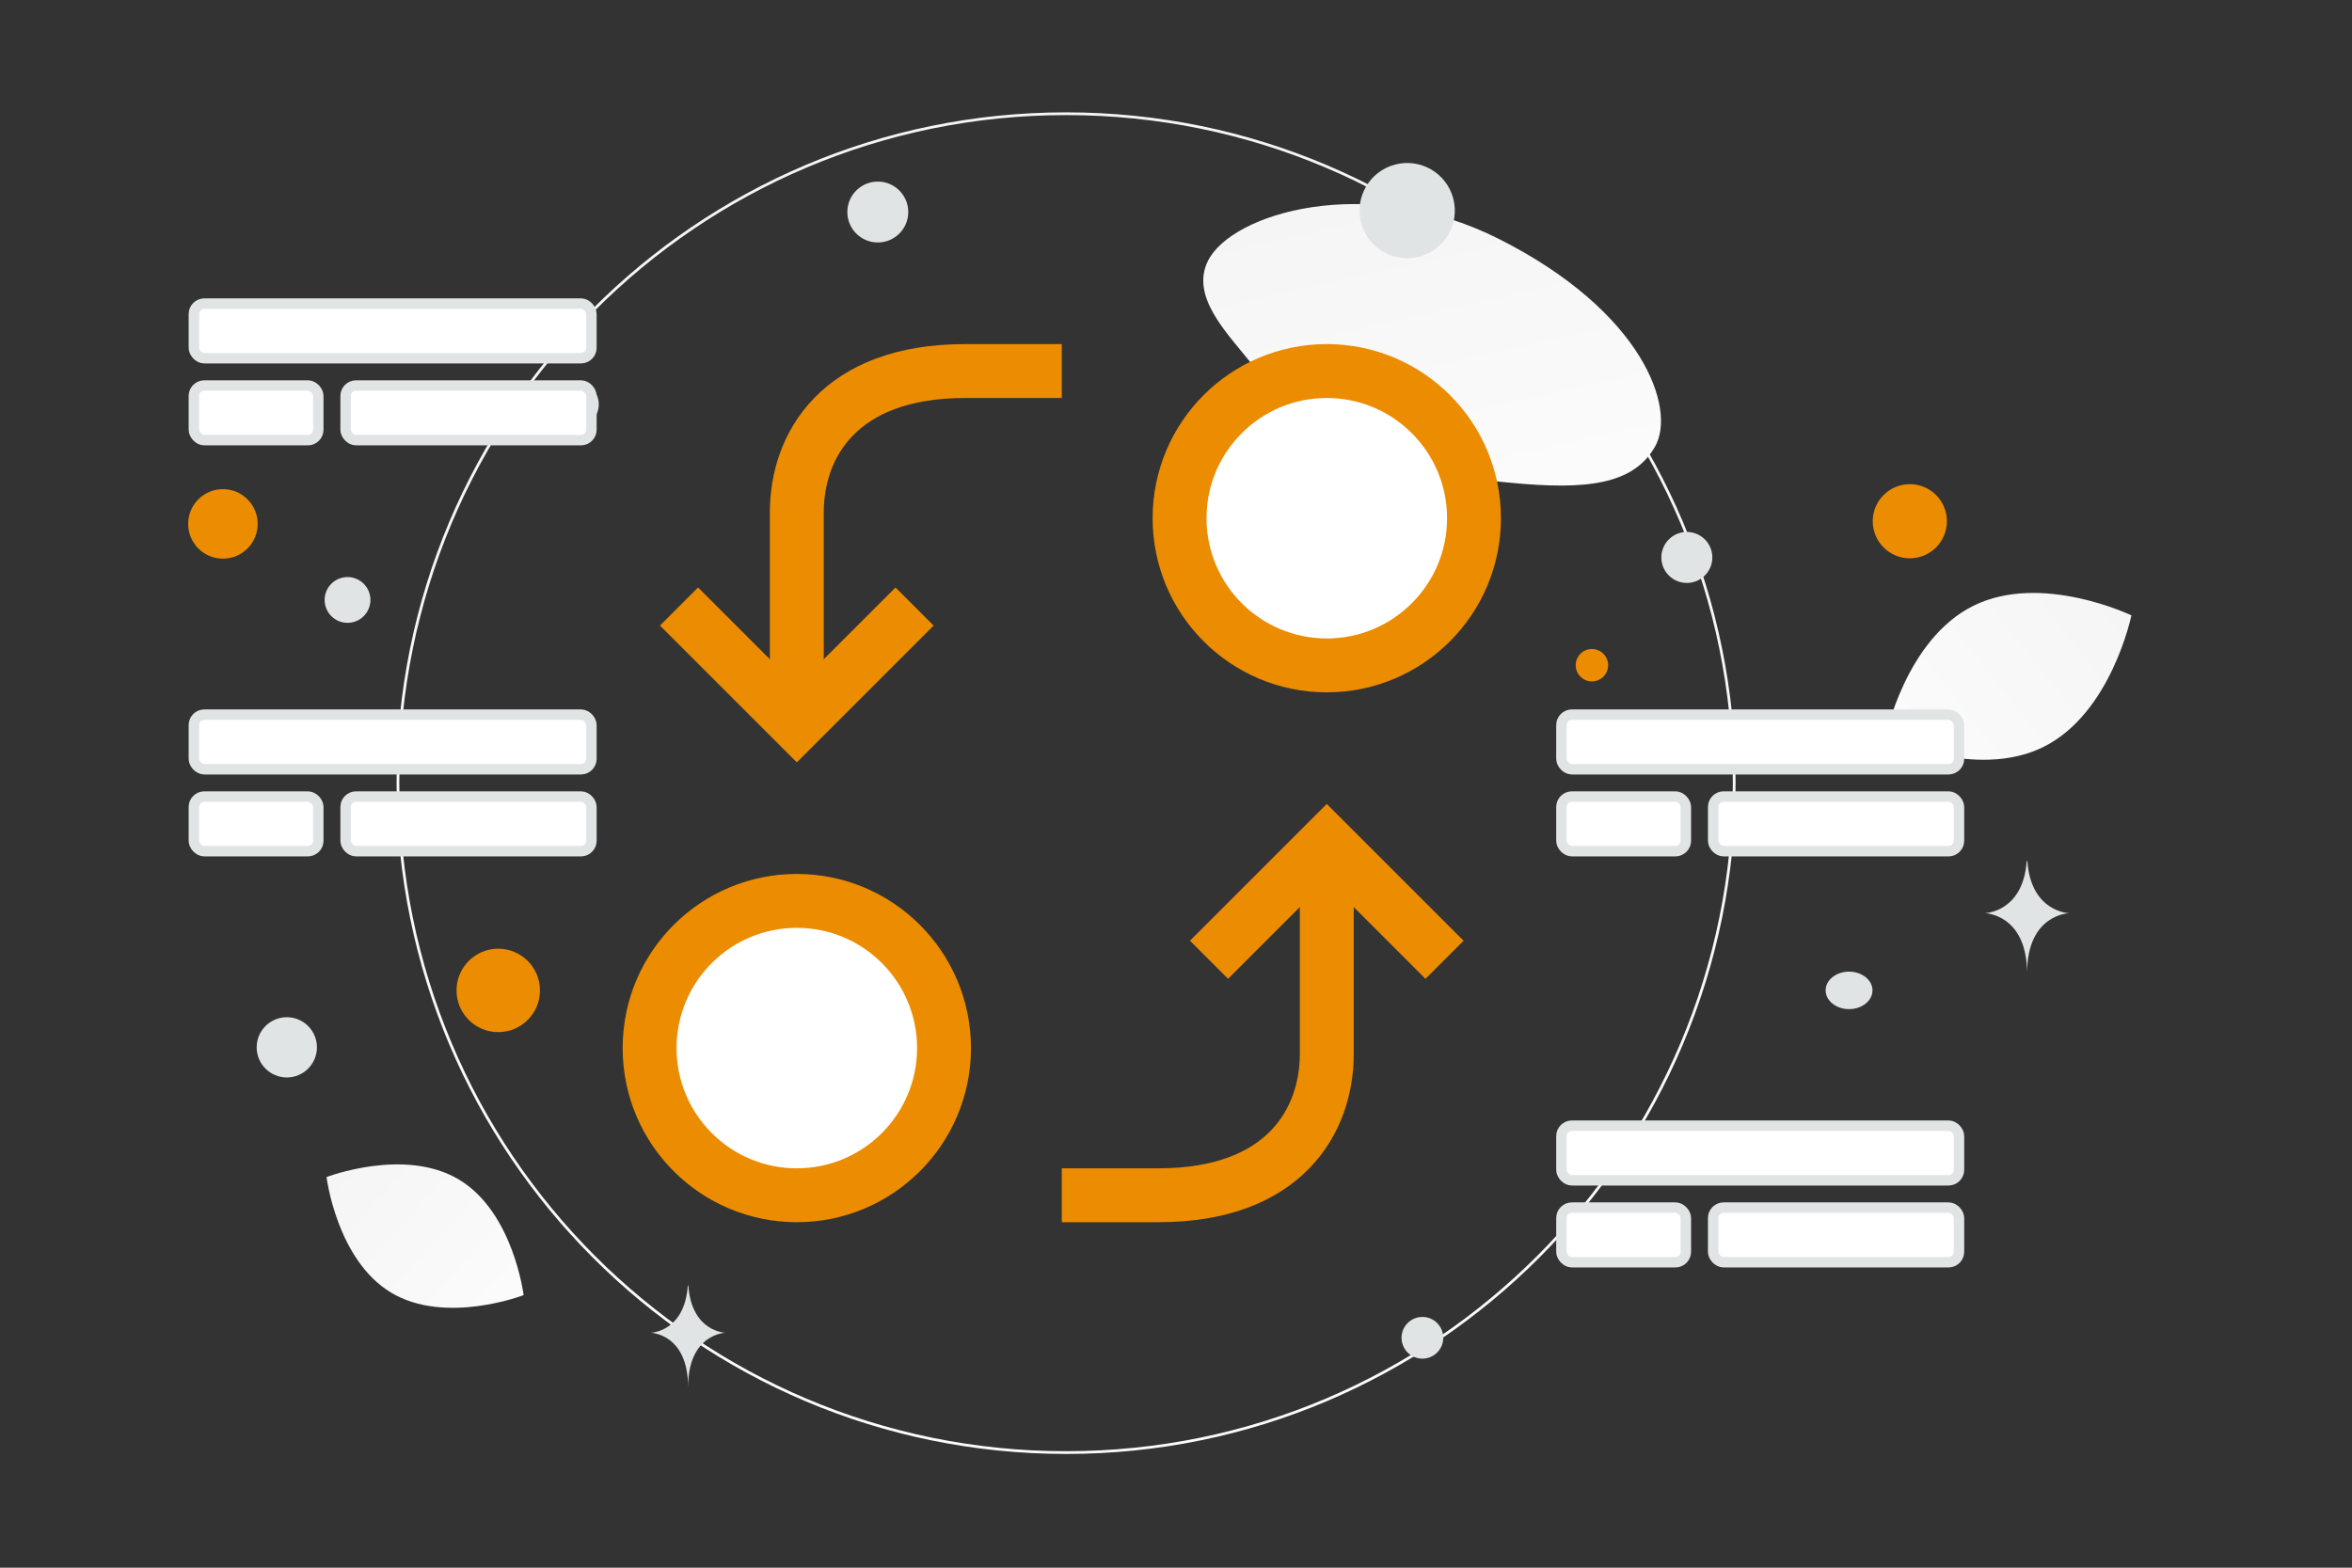 <svg width="900" height="600" viewBox="0 0 900 600" fill="none" xmlns="http://www.w3.org/2000/svg"><rect x="0" y="0" width="900" height="600" fill="#333333" stroke="none"/><path fill="transparent" d="M0 0h900v600H0z"/><path d="M663.603 299.734c0 141.502-114.466 256.21-255.664 256.21-141.198 0-255.663-114.708-255.663-256.21 0-141.502 114.465-256.21 255.663-256.21s255.664 114.708 255.664 256.21z" stroke="url(#a)" stroke-width="1.048"/><path d="M633.359 170.811c-8.255 14.732-26.333 16.756-55.296 13.957-21.782-2.11-41.645-3.742-63.429-15.619-15.247-8.307-27.316-19.546-36.125-30.462-9.546-11.825-22.87-25.321-16.338-38.73 8.976-18.418 60.884-33.93 111.288-8.563 55.369 27.875 67.975 65.019 59.9 79.417z" fill="url(#b)"/><path d="M781.933 285.877c-25.988 12.891-60.48-3.685-60.48-3.685s7.665-37.469 33.667-50.342c25.988-12.892 60.466 3.666 60.466 3.666s-7.666 37.47-33.653 50.361z" fill="url(#c)"/><path d="M149.677 494.735c20.819 12.478 50.687.943 50.687.943s-3.906-31.759-24.737-44.223c-20.818-12.477-50.674-.957-50.674-.957s3.906 31.76 24.724 44.237z" fill="url(#d)"/><circle cx="730.799" cy="199.494" r="14.19" transform="rotate(180 730.799 199.494)" fill="#ec8c00"/><circle cx="190.657" cy="379.062" r="15.964" transform="rotate(180 190.657 379.062)" fill="#ec8c00"/><circle r="13.303" transform="matrix(-1 0 0 1 85.303 200.511)" fill="#ec8c00"/><circle r="6.208" transform="matrix(-1 0 0 1 609.156 254.595)" fill="#ec8c00"/><circle r="7.982" transform="matrix(-1 0 0 1 544.288 512.011)" fill="#E1E4E5"/><circle r="11.529" transform="matrix(-1 0 0 1 109.749 400.847)" fill="#E1E4E5"/><circle r="8.775" transform="matrix(-1 0 0 1 220.352 154.765)" fill="#E1E4E5"/><circle r="9.756" transform="matrix(-1 0 0 1 645.478 213.351)" fill="#E1E4E5"/><circle r="8.76" transform="scale(1 -1) rotate(-75 -83.131 -201.463)" fill="#E1E4E5"/><circle r="11.654" transform="matrix(-1 0 0 1 335.893 81.15)" fill="#E1E4E5"/><ellipse rx="8.965" ry="7.172" transform="matrix(-1 0 0 1 707.547 379.048)" fill="#E1E4E5"/><circle r="18.232" transform="scale(1 -1) rotate(-75 216.701 -391.174)" fill="#E1E4E5"/><path d="M775.531 329.516h.234c1.389 19.677 16.022 19.98 16.022 19.98s-16.136.315-16.136 23.051c0-22.736-16.137-23.051-16.137-23.051s14.628-.303 16.017-19.98zM263.194 492.012h.208c1.233 17.808 14.217 18.083 14.217 18.083s-14.318.285-14.318 20.862c0-20.577-14.318-20.862-14.318-20.862s12.979-.275 14.211-18.083z" fill="#E1E4E5"/><path d="M304.904 277.202c0-20.656-.002-67.598-.001-81.117.001-25.477 16.094-54.078 64.378-54.078h37.02" stroke="#ec8c00" stroke-width="20.625"/><path d="m349.969 232.137-45.065 45.065-45.065-45.065m247.858 90.13c0 20.656.002 67.597.001 81.117-.001 25.477-16.094 54.078-64.378 54.078h-37.019" stroke="#ec8c00" stroke-width="20.625"/><path d="m462.632 367.332 45.065-45.065 45.065 45.065" stroke="#ec8c00" stroke-width="20.625"/><circle cx="304.904" cy="401.13" r="56.331" fill="#fff" stroke="#ec8c00" stroke-width="20.625"/><circle cx="507.697" cy="198.338" r="56.331" fill="#fff" stroke="#ec8c00" stroke-width="20.625"/><rect x="74.185" y="116.197" width="152.124" height="20.903" rx="4" fill="#fff" stroke="#E1E4E5" stroke-width="4"/><rect x="74.185" y="273.514" width="152.124" height="20.903" rx="4" fill="#fff" stroke="#E1E4E5" stroke-width="4"/><rect x="597.486" y="273.514" width="152.124" height="20.903" rx="4" fill="#fff" stroke="#E1E4E5" stroke-width="4"/><rect x="597.486" y="430.832" width="152.124" height="20.903" rx="4" fill="#fff" stroke="#E1E4E5" stroke-width="4"/><rect x="74.185" y="147.55" width="47.611" height="20.903" rx="4" fill="#fff" stroke="#E1E4E5" stroke-width="4"/><rect x="74.185" y="304.868" width="47.611" height="20.903" rx="4" fill="#fff" stroke="#E1E4E5" stroke-width="4"/><rect x="597.486" y="304.868" width="47.611" height="20.903" rx="4" fill="#fff" stroke="#E1E4E5" stroke-width="4"/><rect x="597.486" y="462.186" width="47.611" height="20.903" rx="4" fill="#fff" stroke="#E1E4E5" stroke-width="4"/><rect x="132.248" y="147.55" width="94.062" height="20.903" rx="4" fill="#fff" stroke="#E1E4E5" stroke-width="4"/><rect x="132.248" y="304.868" width="94.062" height="20.903" rx="4" fill="#fff" stroke="#E1E4E5" stroke-width="4"/><rect x="655.548" y="304.868" width="94.062" height="20.903" rx="4" fill="#fff" stroke="#E1E4E5" stroke-width="4"/><rect x="655.548" y="462.186" width="94.062" height="20.903" rx="4" fill="#fff" stroke="#E1E4E5" stroke-width="4"/><defs><linearGradient id="a" x1="418.864" y1="844.348" x2="402.998" y2="-515.565" gradientUnits="userSpaceOnUse"><stop stop-color="#fff"/><stop offset="1" stop-color="#EEE"/></linearGradient><linearGradient id="b" x1="577.751" y1="266.288" x2="504.176" y2="-64.326" gradientUnits="userSpaceOnUse"><stop stop-color="#fff"/><stop offset="1" stop-color="#EEE"/></linearGradient><linearGradient id="c" x1="682.137" y1="326.088" x2="896.484" y2="156.539" gradientUnits="userSpaceOnUse"><stop stop-color="#fff"/><stop offset="1" stop-color="#EEE"/></linearGradient><linearGradient id="d" x1="230.239" y1="534.899" x2="62.726" y2="379.257" gradientUnits="userSpaceOnUse"><stop stop-color="#fff"/><stop offset="1" stop-color="#EEE"/></linearGradient></defs></svg>